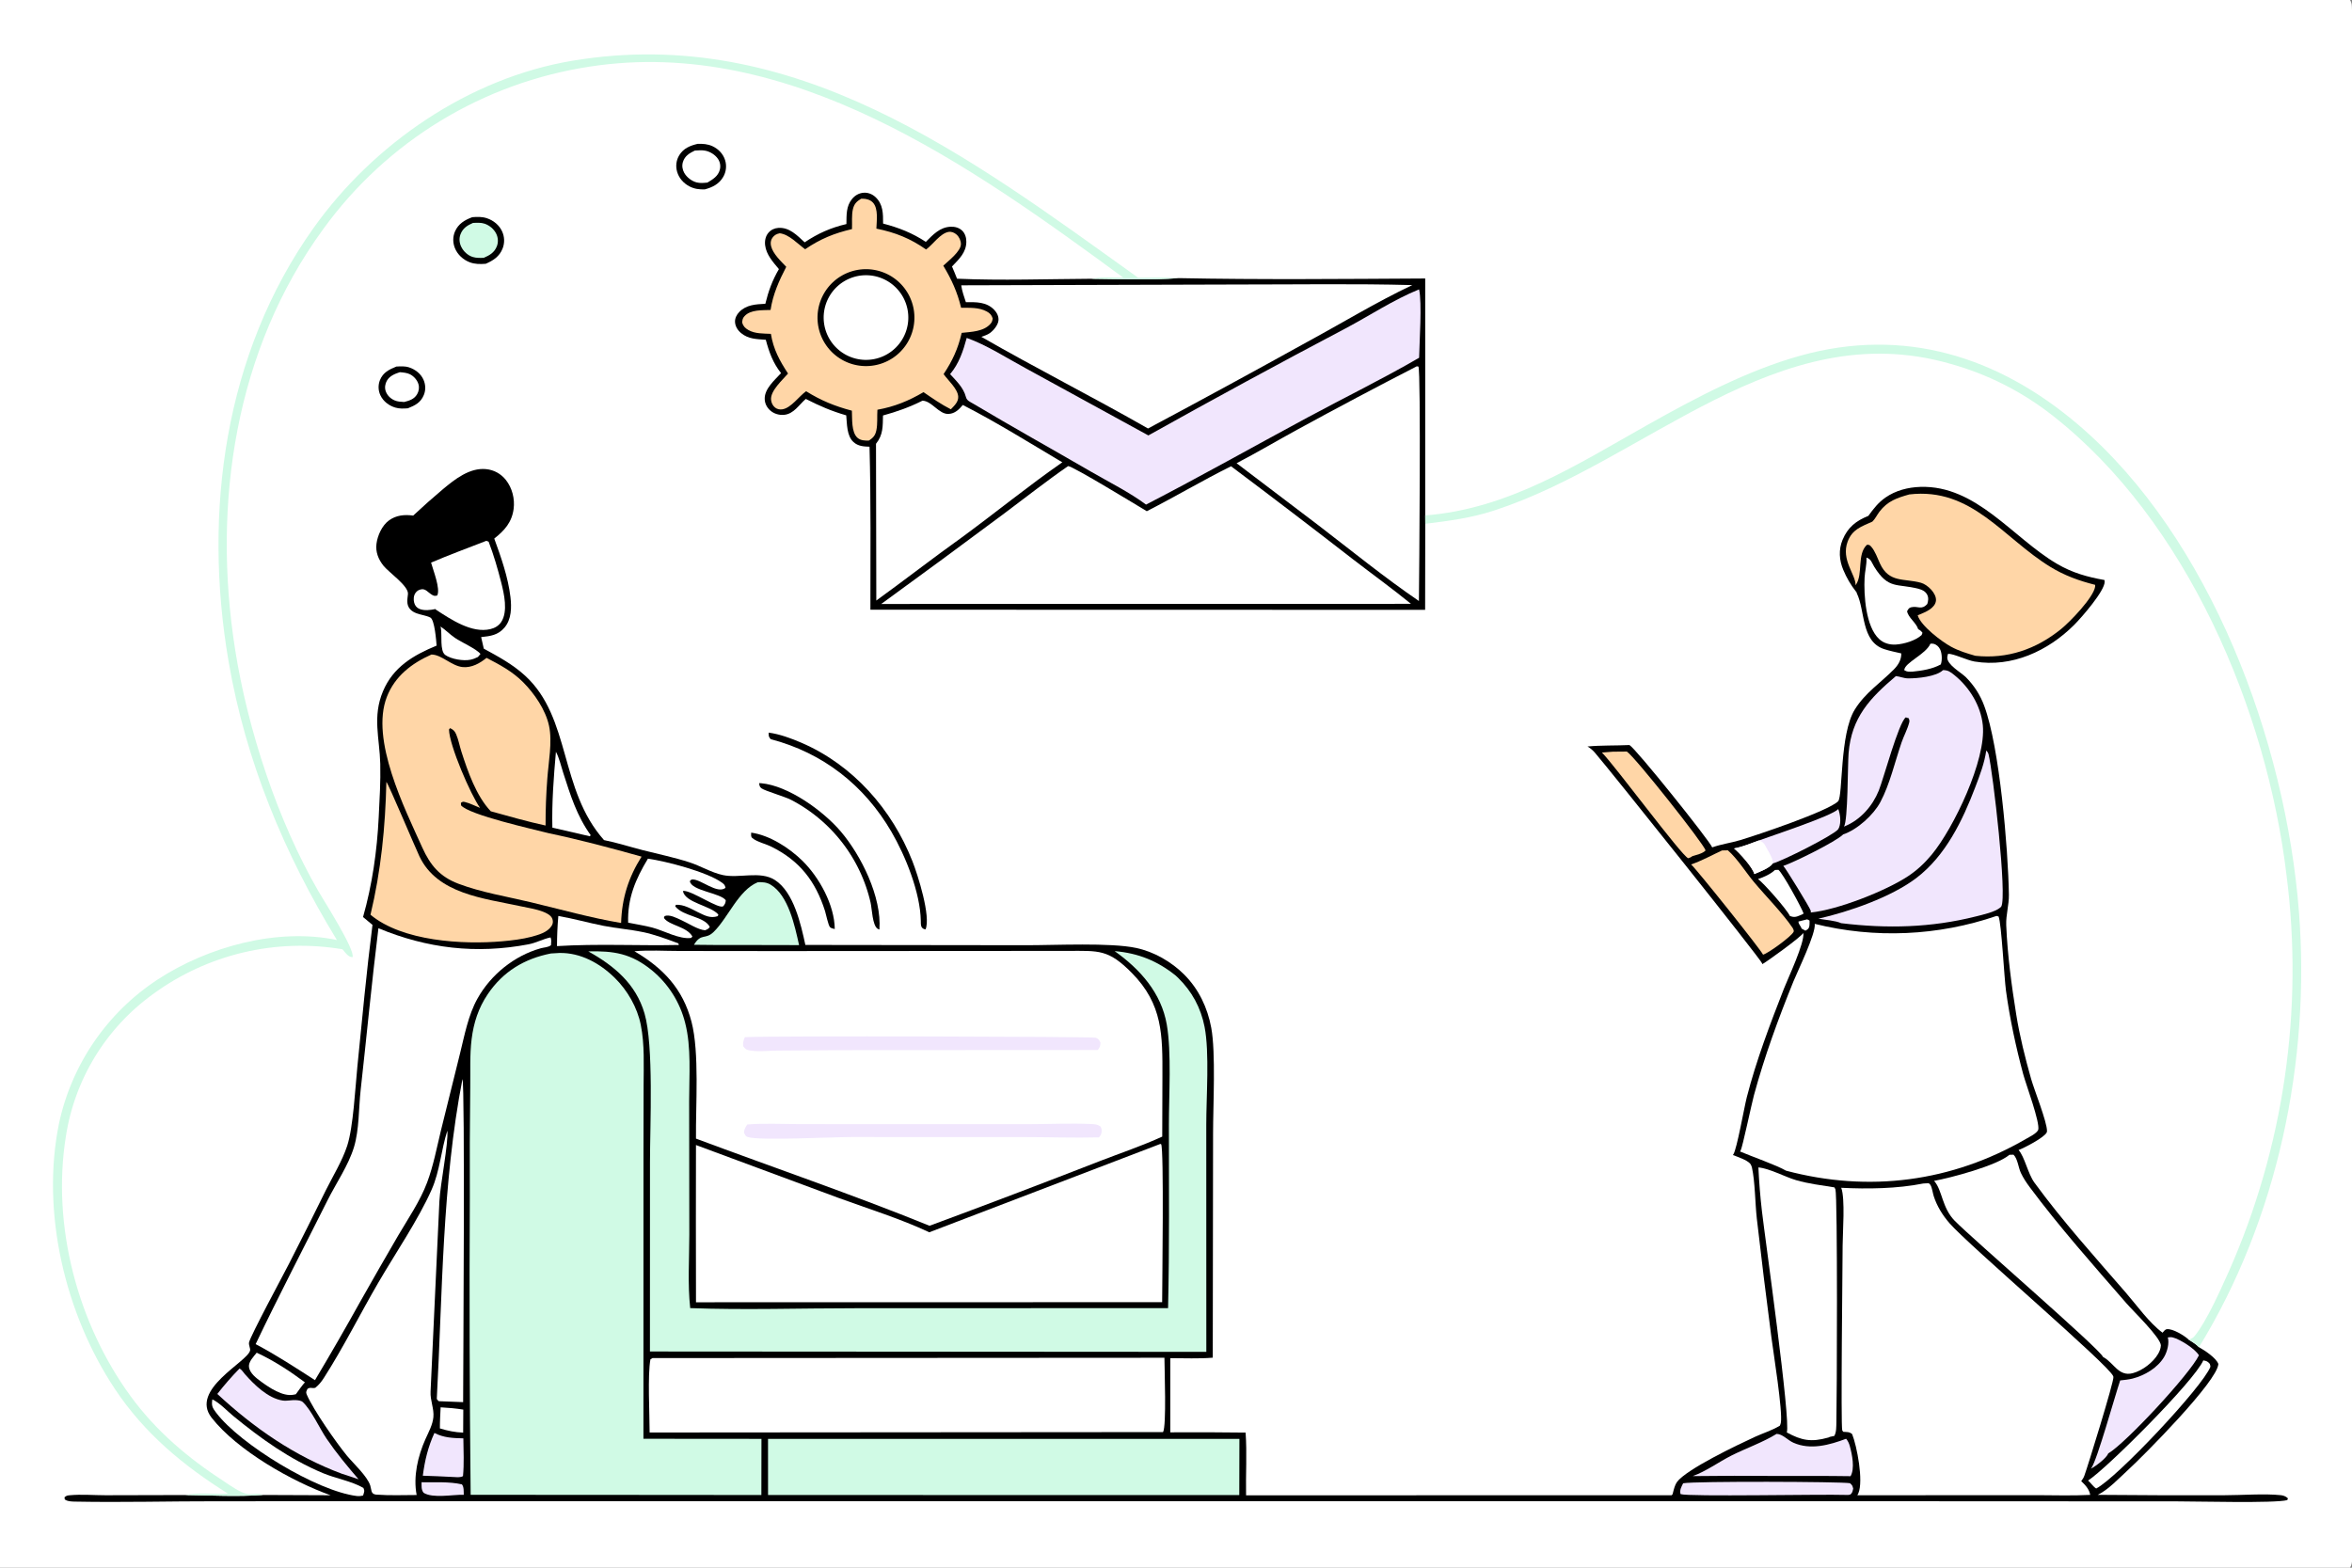 <?xml version="1.0" encoding="utf-8" ?>
<svg xmlns="http://www.w3.org/2000/svg" xmlns:xlink="http://www.w3.org/1999/xlink" width="1536" height="1024">
	<rect width="100%" height="100%" fill="#808080" stroke="none"/>
	<path fill="white" d="M0 0L1534.69 0C1535.54 1.344 1535.84 2.508 1535.91 4.092C1536.57 18.507 1536 33.162 1536 47.604L1536.01 132.471L1536.01 391.421L1536.01 865.91L1536 981.169C1536 989.131 1537.19 1015.2 1535.79 1021.39C1535.57 1022.35 1535.21 1023.17 1534.69 1024L0 1024L0 0Z"/>
	<path fill="white" d="M220 614.006C185.603 557.59 160.466 497.337 149.262 431.961C132.578 334.603 146.456 231.038 204.588 149.159C243.846 93.864 306.339 50.933 373.862 39.668C518.863 15.477 632.632 102.151 743.249 181.386C752.05 181.345 760.949 181.042 769.73 181.674C823.299 182.741 877.165 182.21 930.749 181.908L930.75 336.665C985.11 332.471 1029.98 303.379 1076.24 277.361C1107.48 259.797 1141.1 241.979 1175.69 232.335C1243.53 213.424 1305.11 232.859 1357.55 277.7C1443.77 351.425 1492.73 484.681 1501.35 595.468C1508.95 693.067 1487.43 796.173 1436.06 879.981C1439.68 881.952 1447.33 887.02 1448.72 890.931C1448.2 902.19 1400.11 950.688 1389.55 960.341C1384 965.42 1376.73 973.198 1369.94 976.428Q1411.21 976.818 1452.49 976.682C1463.77 976.673 1478.96 975.496 1489.63 976.651C1491.1 976.811 1492.6 977.367 1493.74 978.334C1493.9 978.471 1494.03 978.646 1494.17 978.802L1493.69 979.855C1485.73 982.016 1434.2 980.665 1421.95 980.679L1209.42 980.575L379.337 980.574L142.028 980.606C111.086 980.568 79.969 981.437 49.062 980.834C47.19 980.797 44.683 980.76 43.013 979.84C42.769 979.706 42.539 979.548 42.303 979.401L42.123 978.025C43.516 976.884 43.789 976.859 45.57 976.687C53.099 975.963 61.364 976.685 68.977 976.683L121.088 976.552C129.568 974.573 140.045 976.224 148.861 975.616C119.678 957.32 94.233 936.189 75.002 907.222C42.457 858.203 26.656 791.713 38.552 733.716Q38.935 731.932 39.362 730.157Q39.788 728.383 40.258 726.62Q40.728 724.856 41.24 723.105Q41.753 721.353 42.308 719.615Q42.863 717.876 43.46 716.152Q44.057 714.427 44.696 712.718Q45.335 711.009 46.015 709.315Q46.696 707.622 47.417 705.946Q48.138 704.27 48.9 702.611Q49.662 700.953 50.464 699.314Q51.266 697.675 52.108 696.056Q52.95 694.437 53.831 692.838Q54.712 691.24 55.631 689.664Q56.551 688.088 57.508 686.534Q58.466 684.981 59.461 683.451Q60.456 681.922 61.488 680.417Q62.52 678.912 63.589 677.433Q64.657 675.953 65.761 674.5Q66.865 673.047 68.004 671.622Q69.143 670.196 70.317 668.799Q71.49 667.401 72.697 666.033Q73.904 664.665 75.144 663.326Q76.385 661.987 77.657 660.679Q78.929 659.371 80.233 658.095Q81.536 656.818 82.871 655.573Q84.205 654.329 85.57 653.117Q86.934 651.905 88.327 650.727Q89.721 649.549 91.142 648.405Q92.564 647.262 94.013 646.153Q95.462 645.044 96.938 643.971Q98.413 642.897 99.915 641.86Q101.416 640.823 102.942 639.823C135.689 618.38 181.104 605.849 220 614.006Z"/>
	<path d="M269.834 336.781Q279.332 327.884 289.292 319.509C297.003 313.061 306.767 305.345 317.444 306.424C322.653 306.95 327.186 309.465 330.423 313.579C334.513 318.778 336.286 325.835 335.439 332.369C334.302 341.131 329.475 346.541 322.781 351.782C327.233 363.989 331.83 377.037 333.356 389.979C334.149 396.705 334.081 404.548 329.423 409.988C325.226 414.89 320.299 415.503 314.22 416.147L315.939 423.687C325.51 428.919 334.832 433.927 342.928 441.351C373.064 468.985 365.037 515.606 394.452 548.735C402.871 550.41 411.242 553.131 419.57 555.259C429.795 557.871 440.347 560.038 450.375 563.301C457.634 565.663 464.537 569.944 471.987 571.57C482.727 573.913 496.341 568.652 505.974 574.76C518.396 582.636 523.009 603.714 525.955 617.224L670.049 617.408C689.081 617.436 725.153 615.588 742.029 619.202C753.682 621.697 765.001 628.204 773.387 636.61C782.858 646.104 788.595 658.212 791.023 671.348C794.036 687.655 792.217 721.713 792.21 740.215L792.009 886.824C782.876 887.583 773.444 887.131 764.272 887.137L764.267 935.592Q788.861 935.433 813.453 935.752C814.415 949.212 813.496 963.185 813.759 976.729L1091.67 976.688C1092.28 976.048 1092.23 976.282 1092.43 975.579C1092.48 975.377 1092.52 975.17 1092.57 974.967C1093.12 972.816 1093.84 969.866 1095.15 968.06C1101.25 959.713 1134.89 943.699 1145.98 938.59C1151.15 936.208 1157.16 934.344 1162.01 931.449C1162.13 931.377 1162.25 931.302 1162.37 931.229C1162.63 930.632 1162.86 930.023 1162.98 929.382C1164.38 922.228 1158.02 882.738 1156.87 873.781Q1151.77 834.896 1147.31 795.934C1146.19 785.941 1146.17 771.728 1144.12 762.583C1143.92 761.658 1143.51 760.881 1143 760.096C1140.61 757.53 1134.93 755.762 1131.67 754.439C1131.77 754.317 1131.89 754.205 1131.97 754.074C1134.3 750.613 1139.12 723.08 1140.78 716.635C1146.95 692.624 1156.02 668.788 1165.04 645.728C1167.77 638.736 1178.66 615.797 1177.67 609.395C1176.27 612.018 1154.1 628.002 1150.89 629.789C1150.87 629.648 1150.87 629.503 1150.83 629.364C1150.19 626.802 1051.43 503.027 1041.44 491.497C1040.06 489.906 1038.53 488.678 1036.73 487.598C1045.78 486.755 1055.05 487.085 1064.15 486.656C1068.46 489.165 1116.02 548.484 1118.18 553.495C1124.15 551.386 1130.38 550.576 1136.43 548.77C1147.65 545.423 1194.03 529.782 1200.42 523.378C1203.6 519.635 1201.37 479.407 1211.3 463.459C1218.18 452.411 1227.95 446.23 1236.79 437.288C1239.65 434.394 1241.75 430.978 1241.66 426.797C1237.93 425.937 1234.06 425.175 1230.43 423.979C1215.32 419.002 1218.17 398.96 1212.62 387.508C1212.44 386.776 1212.59 387.064 1212.1 386.451Q1209.55 383.211 1207.46 379.653Q1205.38 376.095 1203.8 372.285C1201.11 365.949 1200.63 359.061 1203.3 352.635C1206.69 344.499 1212.05 340.203 1220.14 336.974C1223.47 332.359 1226.59 328.287 1231.32 324.997C1238 320.35 1246.05 318.288 1254.12 318.032C1290.68 316.873 1314.49 351.358 1343.28 368.25C1353.31 374.138 1363.01 376.859 1374.35 378.867C1374.43 379.283 1374.47 379.445 1374.48 379.905C1374.64 385.846 1359.49 403.258 1354.53 408.206C1337.53 425.195 1313.93 436.151 1289.53 432.111C1284.53 431.283 1276.13 427.044 1272.23 427.032C1271.98 427.805 1271.7 428.65 1271.68 429.469C1271.54 434.258 1280.73 439.236 1283.92 442.429Q1285.89 444.405 1287.64 446.584Q1289.39 448.763 1290.9 451.118Q1292.4 453.473 1293.64 455.977Q1294.88 458.481 1295.84 461.104C1305.83 487.919 1311.45 554.282 1311.93 584.427C1312.04 591.156 1309.93 597.662 1310.19 604.261C1310.97 623.536 1313.66 643.607 1316.72 662.648C1318.97 676.714 1322.56 691.058 1326.44 704.746C1328.43 711.758 1336.95 733.076 1336.81 738.782C1336.8 738.932 1336.79 739.081 1336.78 739.231C1336.71 739.419 1336.68 739.618 1336.58 739.795C1334.84 743.143 1322.15 749.718 1318.26 751.188C1322.25 755.606 1324.28 766.569 1328.66 772.568C1346.84 797.448 1368.08 821.068 1388.28 844.329C1395.54 852.687 1403.48 863.992 1412.28 870.515C1413.16 869.574 1413.85 868.342 1415.17 868.202C1418.94 867.801 1426.23 872.26 1428.93 874.682C1429.04 874.781 1429.15 874.886 1429.26 874.988C1431.66 876.51 1434.1 877.898 1436.06 879.981C1439.68 881.952 1447.33 887.02 1448.72 890.931C1448.2 902.19 1400.11 950.688 1389.55 960.341C1384 965.42 1376.73 973.198 1369.94 976.428Q1411.21 976.818 1452.49 976.682C1463.77 976.673 1478.96 975.496 1489.63 976.651C1491.1 976.811 1492.6 977.367 1493.74 978.334C1493.9 978.471 1494.03 978.646 1494.17 978.802L1493.69 979.855C1485.73 982.016 1434.2 980.665 1421.95 980.679L1209.42 980.575L379.337 980.574L142.028 980.606C111.086 980.568 79.969 981.437 49.062 980.834C47.19 980.797 44.683 980.76 43.013 979.84C42.769 979.706 42.539 979.548 42.303 979.401L42.123 978.025C43.516 976.884 43.789 976.859 45.57 976.687C53.099 975.963 61.364 976.685 68.977 976.683L121.088 976.552C137.64 976.759 155.117 977.735 171.577 976.507L215.887 976.689C190.641 967.675 155.029 947.472 138.21 926.064C123.74 907.646 161.524 889.712 163.316 882.164C163.636 880.818 162.265 878.507 162.648 876.817C163.634 872.468 184.683 833.258 188.74 825.458Q201.043 801.387 212.965 777.125C217.593 767.899 223.544 758.194 226.742 748.415C230.711 736.276 232.02 710.381 233.389 696.683C236.471 665.833 239.335 634.885 243.251 604.132L237.091 598.992C243.084 577.956 246.263 555.66 247.316 533.835C247.872 522.331 248.63 510.482 248.339 498.975C247.911 482.095 243.123 468.207 250.093 451.581C256.76 435.678 269.907 427.996 285.133 421.706C284.872 418.456 283.864 404.827 281.026 403.364C278.578 402.102 274.88 401.649 272.192 400.651C270.45 400.004 268.846 399.179 267.653 397.71C265.265 394.769 266.073 391.439 266.418 388.028C266.953 382.749 253.779 373.793 250.385 369.478C247.079 365.274 245.176 360.595 245.868 355.159C246.555 349.758 249.511 343.256 253.968 339.975C258.716 336.48 264.205 336.002 269.834 336.781Z"/>
	<path fill="white" d="M414.332 621.352C423.806 620.478 433.984 621.171 443.525 621.16L505.875 621.232L697.279 621.114C717.68 621.095 723.768 619.974 739.084 635.44C759.469 656.025 759.194 676.356 759.131 703.035L759.013 742.421C745.825 748.459 731.717 753.2 718.174 758.442Q662.793 780.037 607.043 800.662C556.879 780.287 505.267 762.692 454.52 743.736C454.281 721.979 456.823 687.448 451.6 667.433C445.976 645.882 433.04 632.31 414.332 621.352Z"/>
	<path fill="#F1E6FD" d="M488.003 734.49C499.308 733.632 511.07 734.249 522.421 734.257L587.093 734.309L671.469 734.296C685.089 734.281 698.954 733.621 712.539 734.2C715.122 734.31 716.717 734.389 718.809 735.914C719.076 736.624 719.434 737.426 719.457 738.204C719.52 740.276 719.024 741.4 717.735 742.91C701.279 743.32 684.655 742.738 668.179 742.728L555.922 742.703C544.018 742.711 495.957 745.101 488.479 742.748C486.725 742.196 486.504 741.189 485.857 739.671C486.077 737.517 486.847 736.293 488.003 734.49Z"/>
	<path fill="#F1E6FD" d="M486.42 677.459C504.743 676.524 713.349 677.086 715.529 677.818C717.502 678.481 717.828 679.349 718.693 681.071C718.6 683.218 718.289 684.203 716.892 685.847L552.069 685.939L507.527 686.247C501.845 686.274 494.83 687.13 489.327 686.063C487.138 685.639 486.688 685.107 485.403 683.454C485.027 681.096 485.541 679.642 486.42 677.459Z"/>
	<path fill="#D0FAE5" d="M359.754 622.799Q362.5 622.557 365.255 622.475C379.132 622.172 391.775 629.198 401.468 638.724C409.775 646.887 416.189 658.02 418.479 669.486C421.049 682.355 420.34 695.981 420.311 709.049L420.229 753.817L420.198 939.79L497.285 939.854L497.223 976.543L445.875 976.483L307.364 976.399Q306.319 879.203 306.828 782.005Q306.656 746.231 307.1 710.459C307.26 700.046 306.708 689.047 308.002 678.721C309.342 668.036 312.438 658.416 318.498 649.431C328.514 634.58 342.445 626.216 359.754 622.799Z"/>
	<path fill="white" d="M1255.94 773.063C1257.17 772.932 1258.37 772.927 1259.59 772.91C1260.14 773.318 1260.33 773.397 1260.73 774.063C1261.78 775.822 1262.19 779.262 1262.86 781.354C1264.98 787.923 1268.66 793.817 1273.16 799.011C1285.46 813.229 1377.93 892.178 1380.06 898.949C1380.1 899.116 1380.17 899.279 1380.19 899.45C1380.63 902.236 1363.41 957.994 1361.21 963.915C1360.72 965.238 1360.03 966.368 1359.15 967.468C1361.75 969.878 1364.48 972.837 1365.03 976.457C1353.5 977.03 1341.86 976.679 1330.31 976.631L1212.97 976.695C1213.03 976.572 1213.09 976.448 1213.15 976.326C1213.43 975.802 1213.37 975.962 1213.64 975.346C1217.05 967.309 1212.71 944.593 1209.55 936.727C1207.68 935.17 1206.2 935.432 1203.86 935.264C1203.61 934.948 1203.24 934.698 1203.1 934.316C1202.09 931.418 1203.29 825.993 1203.35 813.458C1203.39 805.082 1205.1 782.871 1202.43 775.855C1219.76 776.712 1238.9 776.465 1255.94 773.063Z"/>
	<path fill="white" d="M1303.89 598.27L1305.2 598.666C1307.11 603.311 1308.83 638.367 1310.04 647.171C1312.54 665.434 1316.5 683.837 1321.28 701.652C1323.1 708.405 1332.37 733.143 1331.09 738.042C1329.85 740.499 1325.54 742.504 1323.16 743.888C1274.6 772.076 1220.43 779.055 1166.39 764.675C1160.34 761.108 1143.96 755.394 1136.31 752.128C1136.44 751.961 1136.59 751.808 1136.7 751.628C1137.9 749.655 1143.88 721.098 1145.42 715.447C1152.37 689.885 1161.28 665.587 1171.22 641.06C1173.96 634.313 1186.06 609.506 1185.12 603.454Q1188.78 604.361 1192.46 605.136Q1196.15 605.911 1199.86 606.553Q1203.57 607.196 1207.3 607.705Q1211.04 608.214 1214.79 608.589Q1218.53 608.964 1222.29 609.205Q1226.05 609.445 1229.82 609.551Q1233.58 609.657 1237.35 609.627Q1241.12 609.598 1244.88 609.434Q1248.64 609.27 1252.4 608.971Q1256.15 608.672 1259.89 608.238Q1263.64 607.805 1267.36 607.238Q1271.08 606.671 1274.79 605.97Q1278.49 605.27 1282.16 604.438Q1285.83 603.606 1289.48 602.642Q1293.12 601.679 1296.72 600.585Q1300.33 599.492 1303.89 598.27Z"/>
	<path fill="white" d="M757.759 747.211L758.292 747.372C760.205 749.974 758.981 838.878 758.954 850.579L454.523 850.638L454.454 797.73L454.514 747.924L547.288 782.345C566.941 789.561 587.952 796.002 606.879 804.916L757.759 747.211Z"/>
	<path fill="#D0FAE5" d="M384.167 621.432C400.911 621.051 412.134 622.772 425.634 633.715Q426.635 634.535 427.602 635.395Q428.569 636.255 429.501 637.152Q430.433 638.049 431.329 638.983Q432.225 639.917 433.082 640.886Q433.94 641.855 434.759 642.857Q435.577 643.859 436.355 644.894Q437.133 645.928 437.869 646.992Q438.605 648.056 439.298 649.149Q439.991 650.242 440.64 651.361Q441.289 652.481 441.893 653.625Q442.497 654.77 443.054 655.938Q443.612 657.105 444.123 658.294Q444.634 659.483 445.097 660.692Q445.56 661.9 445.974 663.126Q446.389 664.352 446.754 665.594Q447.119 666.835 447.435 668.09C451.591 684.224 450.033 702.506 450.059 719.108L450.17 806.342C450.16 822.13 449.03 838.786 450.749 854.446C486.393 855.75 522.816 854.522 558.533 854.524L762.815 854.457C763.757 814.579 763.354 774.629 763.358 734.741C763.359 715.204 765.142 687.533 761.98 669.245C758.397 648.52 744.493 633.026 727.944 621.263C743.327 622.578 755.8 627.597 767.811 637.238Q768.565 637.912 769.289 638.618C778.408 647.517 784.215 658.246 786.664 670.746C789.953 687.529 787.757 716.575 787.77 734.867L787.802 883.025L424.45 882.782L424.479 759.053C424.494 734.831 427.016 682.896 420.912 661.98C415.269 642.643 401.084 630.818 384.167 621.432Z"/>
	<path fill="white" d="M247.132 606.312C279.018 619.544 310.995 623.31 345.128 616.824C350.173 615.866 354.642 613.324 359.557 612.307C360.222 613.848 359.92 615.73 359.835 617.383C358.143 618.804 355.271 618.812 353.111 619.418C335.822 624.27 320.511 636.673 311.802 652.298C305.81 663.047 303.389 676.14 300.448 688.019L288.01 738.219C285.26 749.574 283.045 761.454 278.927 772.407C274.361 784.556 266.637 795.803 260.073 806.969Q247.699 828.203 235.61 849.6Q221.052 875.786 205.699 901.514C193.027 893.338 180.296 885.01 166.947 877.975C181.961 846.465 198.217 815.393 213.827 784.162C219.42 772.972 227.551 761.225 231.171 749.296C234.634 737.886 234.2 723.936 235.527 712.041C239.456 676.812 242.772 641.49 247.132 606.312Z"/>
	<path fill="white" d="M426.106 887.084L760.446 886.876C760.477 894.248 761.879 931.546 759.541 935.433L424.243 935.695C424.247 923.503 422.85 898.319 424.772 887.893L426.106 887.084Z"/>
	<path fill="#FFD6A7" d="M281.75 427.535C288.299 427.509 294.884 435.018 302.175 435.731C307.951 436.295 313.445 433.275 317.721 429.707C326.312 434.122 334.687 438.636 341.584 445.556C349.001 452.997 356.299 463.648 358.546 474.057C360.832 484.646 358.151 498.059 357.414 508.85Q356.245 524.016 356.29 539.226C344.252 536.651 332.385 533.152 320.51 529.918C311.015 519.925 305.474 503.874 301.324 490.957C300.13 487.243 299.405 483.084 297.856 479.531C296.971 477.5 295.849 476.453 293.889 475.609L293.223 476.515C293.419 486.872 307.403 519.206 313.526 527.715C310.352 526.474 307.009 524.702 303.717 523.892C302.288 523.54 302.188 523.659 301.004 524.393L301.075 526.039C306.508 532.379 348.594 541.724 358.45 544.267C378.751 548.532 399.012 553.938 418.986 559.535C410.41 573.154 406.099 586.779 405.624 602.879C385.845 599.559 365.979 593.959 346.465 589.297C330.874 585.573 314.292 582.908 299.284 577.216C287.253 572.655 281.001 565.176 275.782 553.616C264.224 528.015 241.77 483.205 252.632 455.219C257.885 441.684 268.838 433.265 281.75 427.535Z"/>
	<path fill="#D0FAE5" d="M501.563 939.878L809.414 939.85L809.331 976.572L501.581 976.536L501.563 939.878Z"/>
	<path fill="#F1E6FD" d="M1268.89 437.73C1272.15 437.661 1273.77 438.906 1276.3 440.944C1286.14 448.896 1293.61 460.951 1294.9 473.699C1297.18 496.268 1275.95 540.866 1261.46 558.33C1257 563.702 1251.97 568.42 1246.15 572.28C1231.44 582.028 1199.89 594.348 1182.56 596.043C1182.57 595.772 1182.61 595.249 1182.56 594.947C1182.24 593.312 1165.98 566.785 1164.61 565.596C1171.2 563.474 1199.11 549.698 1203.74 545.006C1212.95 541.927 1223.56 532.275 1228.03 523.838C1234.23 512.148 1237.5 497.562 1241.83 484.976C1243.3 480.694 1245.64 476.456 1246.77 472.137C1247.12 470.803 1246.98 470.529 1246.57 469.202L1244.59 468.575C1239.84 472.143 1230.11 508.63 1226.92 516.502C1222.86 526.508 1215.04 535.454 1204.91 539.644L1204.23 539.917C1206.87 535.993 1206.61 499.759 1207.24 491.968C1209.14 468.608 1221.2 455.984 1238.13 441.628C1240.82 441.884 1243.24 443.083 1246.12 443.113C1252.17 443.177 1264.62 441.949 1268.89 437.73Z"/>
	<path fill="#FFD6A7" d="M1246.9 322.953C1287.72 318.193 1308.08 351.349 1339.08 370.328C1348.22 375.925 1357.88 379.406 1368.24 382.008C1368.27 382.473 1368.32 382.755 1368.25 383.198C1367.15 390.405 1351.72 406.27 1346.06 410.852C1329.8 424.032 1310.99 430.608 1290 428.351C1284.38 426.717 1279.35 425.225 1274.15 422.409C1268.06 419.108 1254.45 408.887 1252.36 401.921C1255 400.793 1258.09 399.649 1260.42 397.969C1262.31 396.61 1264.07 394.758 1264.3 392.331C1264.74 387.548 1258.76 381.841 1254.52 380.67C1243.47 377.618 1233.69 380.933 1227.75 368.124C1226.11 364.58 1224.59 359.96 1221.99 357.06C1220.94 355.896 1220.74 355.861 1219.22 355.854C1212.58 362.113 1216.79 374.689 1212.11 381.82C1212.02 381.968 1211.91 382.106 1211.81 382.249C1211.98 375.355 1202.17 365.738 1206.62 353.786C1209.63 345.73 1215.62 343.949 1222.76 340.715C1224.59 338.989 1225.82 336.322 1227.35 334.296C1232.66 327.28 1238.82 325.239 1246.9 322.953Z"/>
	<path fill="white" d="M292.148 738.539C292.946 746.738 287.492 773.713 286.956 784.567L281.186 908.968C280.872 914.754 283.592 920.146 283.024 925.731C282.513 930.759 279.927 935.373 277.892 939.921C272.931 951.006 269.745 964.432 272.099 976.533C263.456 976.543 254.565 976.926 245.953 976.286C245.739 976.27 245.524 976.26 245.312 976.228C242.066 975.736 242.679 973.052 241.797 970.326C239.806 964.176 230.874 956.012 226.614 950.901C219.504 942.209 204.643 920.978 200.28 910.808C199.59 909.2 200.181 908.678 200.825 907.178C202.938 905.86 203.505 907.087 205.916 906.489C208.23 904.634 209.867 902.608 211.463 900.119C224.295 880.1 235.072 858.413 247.044 837.833C258.104 818.822 273.202 796.673 281.861 777.122C287.358 764.712 288.018 751.281 292.148 738.539Z"/>
	<path fill="white" d="M1312.27 754.307L1314.94 754.232C1317.69 756.905 1318.09 762.612 1319.75 766.126C1321.29 769.394 1323.36 772.516 1325.51 775.412C1344.96 801.561 1367.21 826.555 1388.57 851.174C1393.25 856.566 1410.74 873.378 1411.19 878.731C1411.07 880.83 1410.44 882.477 1409.41 884.292C1406.24 889.859 1398.99 895.38 1392.77 896.963C1383.67 899.282 1380.6 890.476 1373.89 886.611C1373.73 886.517 1373.56 886.431 1373.39 886.341C1371.55 881.21 1287.85 809.033 1276.49 797.343C1268.24 788.862 1268.47 777.658 1263.36 771.676C1263.26 771.561 1263.15 771.453 1263.05 771.341C1274 769.349 1304.01 761.405 1312.27 754.307Z"/>
	<path fill="white" d="M1148.34 762.559C1155.43 763.134 1165.74 768.753 1172.94 770.865C1180.96 773.217 1189.72 774.237 1197.98 775.58C1198.17 775.909 1198.5 776.441 1198.64 776.832C1200.13 781.213 1199.63 916.101 1199.27 929.178C1199.19 931.953 1199.33 935.476 1197.92 937.928L1194.9 938.572C1194.31 938.916 1194.52 938.843 1193.9 939.018C1182.97 942.098 1176.64 940.997 1166.88 935.642C1169.68 928.509 1152.52 807.51 1150.64 791.043Q1149 776.841 1148.34 762.559Z"/>
	<path fill="#F1E6FD" d="M1297.14 490.242C1297.92 491.026 1298.4 491.722 1298.67 492.802C1301.5 504.281 1310.93 585.643 1306.93 592.178C1306.74 592.378 1306.56 592.599 1306.35 592.778C1302.87 595.732 1294.84 597.481 1290.34 598.615C1261.01 606.002 1232.33 606.649 1202.41 603.02C1198.63 601.293 1191.74 600.86 1187.51 600.088C1207.55 595.528 1235.08 586.048 1251.63 573.408C1270.57 558.944 1281.66 536.013 1289.94 514.266C1292.89 506.536 1295.99 498.477 1297.14 490.242Z"/>
	<path fill="#FFD6A7" d="M252.326 510.732C253.695 512.022 270.991 553.153 273.884 559.287C285.493 583.899 315.889 586.752 339.688 591.886C344.539 592.932 349.811 593.706 354.458 595.445C356.701 596.285 359.888 597.799 360.733 600.203C361.334 601.914 361.137 603.425 360.138 604.936C357.36 609.135 351.727 610.591 347.213 611.867C341.006 613.48 334.455 614.269 328.074 614.833C302.266 617.114 262.707 614.851 241.953 597.49C248.838 568.682 251.643 540.26 252.326 510.732Z"/>
	<path fill="white" d="M302.012 704.851C303.761 708.746 302.479 897.807 302.455 915.868L286.54 915.242C286 914.876 285.65 914.286 285.253 913.773C289.026 843.98 288.69 773.72 302.012 704.851Z"/>
	<path fill="white" d="M317.472 353.304C318.089 353.317 318.557 353.612 319.115 353.859C322.417 362.447 325.062 371.587 327.332 380.505C329.209 387.881 331.817 399.357 327.378 406.208C325.718 408.77 323.125 410.254 320.208 410.942C308.072 413.803 294.531 404.628 284.839 398.34L284.33 397.823C281.033 398.522 277.017 399.04 273.802 397.679C272.078 396.95 270.982 395.503 270.505 393.72C269.951 391.648 270.061 389.147 271.313 387.348C272.332 385.886 273.487 385.233 275.212 384.922C277.837 384.449 279.655 386.987 281.62 388.221C283.223 389.229 283.708 389.414 285.517 388.996C287.793 384.685 282.854 372.44 281.519 367.503C293.329 362.432 305.497 357.983 317.472 353.304Z"/>
	<path fill="#F1E6FD" d="M156.414 893.917C157.839 894.585 158.809 896.288 159.84 897.469C165.884 904.392 175.024 913.371 184.572 914.807C187.436 915.237 190.472 914.345 193.379 914.569C194.849 914.682 196.685 914.816 197.79 915.859C203.44 921.195 208.743 933.071 213.364 939.854C219.711 949.173 226.818 957.714 234.159 966.248L223.324 962.662C192.47 951.181 165.948 932.838 141.921 910.513Q148.708 901.814 156.414 893.917Z"/>
	<path fill="white" d="M423.14 560.878C435.242 562.567 461.449 569.482 471.199 576.339C472.792 577.459 473.451 578.032 473.809 579.937C468.412 584.219 457.871 574.355 452.275 574.446C451.265 574.462 451.196 574.881 450.521 575.564C451.433 581.873 470.402 583.225 473.964 588.007C473.876 589.717 473.536 590.392 472.502 591.761C470.244 594.747 451.401 581.172 445.966 581.948C447.347 589.768 464.078 591.46 469.132 597.371L468.777 598.417C463.747 600.072 460.214 597.937 455.734 595.809C451.192 593.577 446.614 590.708 441.399 591.01L440.956 592.013C446.346 598.808 459.861 598.411 463.537 605.444C462.575 606.888 462.017 606.963 460.463 607.645C455.748 607.306 449.342 602.974 444.896 600.999C441.897 599.667 437.295 597.093 433.992 598.37L433.578 599.602C437.078 604.625 448.326 605.033 452.174 611.683L451.403 612.644C443.674 613.726 433.612 607.88 425.984 605.883C420.817 604.531 415.449 603.756 410.214 602.668C409.713 586.726 415.071 574.256 423.14 560.878Z"/>
	<path fill="#F1E6FD" d="M1160.22 936.6C1164.17 936.668 1167.4 940.672 1171.17 942.353C1182.33 947.329 1194.71 943.885 1205.63 939.784C1206.87 941.272 1207.56 942.829 1208.07 944.688C1209.53 950 1211.44 959.208 1208.54 964.234C1192.39 963.964 1176.21 964.124 1160.06 964.078Q1132.74 963.819 1105.43 964.177C1113.87 961.226 1122.58 954.858 1130.75 950.741C1140.25 945.957 1151.29 942.142 1160.22 936.6Z"/>
	<path fill="#FFD6A7" d="M1124.61 555.505L1128.39 555.417C1134.67 560.917 1139.95 569.536 1145.36 576.036C1153.15 585.39 1164.26 596.519 1170.75 606.182C1171.18 606.819 1171.31 607.447 1171.48 608.177C1171.42 608.358 1171.38 608.548 1171.29 608.719C1169.75 611.788 1154.73 622.732 1151.38 623.582C1150.06 620.452 1107.04 566.6 1104.38 564.655C1111.15 562.37 1118.09 558.502 1124.61 555.505Z"/>
	<path fill="#F1E6FD" d="M1415.71 873.586C1416.76 873.425 1417.9 873.326 1418.95 873.592C1423.79 874.819 1433.54 881.053 1436.04 885.278C1430.17 897.487 1388.21 942.722 1376.78 949.398C1375.67 952.503 1368.37 957.886 1365.5 959.324C1365.6 959.174 1365.7 959.022 1365.81 958.874C1369.6 953.574 1380.98 912.437 1384.61 901.675C1387.32 901.391 1390.09 901.132 1392.73 900.463C1400.58 898.47 1409.22 893.402 1413.37 886.227C1415.34 882.831 1416.78 877.38 1415.71 873.586Z"/>
	<path fill="#D0FAE5" d="M494.901 576.253C497.832 576.156 500.566 576.256 503.161 577.793C514.928 584.763 519.063 604.849 521.845 617.343L480.165 617.249Q466.679 617.326 453.195 617.129C457.969 609.179 460.613 614.104 466.138 608.65C475.632 599.279 482.259 581.459 494.901 576.253Z"/>
	<path fill="white" d="M1218.89 364.207C1222 365.146 1222.33 367.525 1224 370.221C1233.32 385.236 1238.77 380.932 1252.88 384.595C1255.21 385.198 1257.44 386.222 1258.58 388.475C1259.6 390.506 1259.27 392.433 1258.64 394.512C1254.67 398.813 1252.63 395.568 1248.06 396.68C1246.5 397.059 1246.22 398.012 1245.44 399.248C1246.26 403.567 1251.34 406.621 1252.7 410.969C1254 411.68 1254.61 412.134 1255.51 413.362L1254.93 414.823C1250.92 418.49 1243.44 420.685 1238.1 421.016C1234.13 421.261 1230.17 420.171 1227.21 417.437C1218.39 409.294 1217.12 388.684 1217.69 377.343C1217.9 373.122 1219.13 368.844 1218.92 364.655C1218.92 364.506 1218.9 364.357 1218.89 364.207Z"/>
	<path fill="#FFD6A7" d="M1053.34 490.992L1062.44 490.911C1067.87 494.496 1112.78 551.286 1113.86 555.492C1112.07 557.535 1107.69 558.442 1105.15 559.266C1104.33 560.017 1103.52 560.226 1102.5 560.602C1098.05 558.869 1055.21 500.779 1046.16 491.544L1053.34 490.992Z"/>
	<path fill="#F1E6FD" d="M1148.62 549.002C1156.85 545.993 1196.51 532.92 1200.51 528.481C1201.8 531.924 1202.43 537.118 1200.99 540.607C1200.8 541.081 1200.69 541.224 1200.41 541.7C1197.46 545.527 1163.94 562.448 1157.71 564.007C1155.75 566.985 1149.02 569.511 1145.66 570.911C1144.83 566.794 1135.88 556.942 1132.43 554.203C1137.99 553.168 1143.32 550.941 1148.62 549.002Z"/>
	<path fill="white" d="M1132.43 554.203C1137.99 553.168 1143.32 550.941 1148.62 549.002C1151.8 549.954 1152.28 551.339 1153.84 554.201C1155.23 556.763 1158.15 561.135 1157.71 564.007C1155.75 566.985 1149.02 569.511 1145.66 570.911C1144.83 566.794 1135.88 556.942 1132.43 554.203Z"/>
	<path fill="#F1E6FD" d="M1099.2 968.856C1106.94 967.416 1202.35 967.771 1208.1 968.804C1209.74 970.163 1209.72 970.39 1210.26 972.352C1209.98 973.602 1209.78 974.803 1208.88 975.773C1207.97 976.751 1206.49 976.427 1205.19 976.474C1190.32 975.945 1102.51 977.743 1097.52 975.941C1096.74 973.401 1098.05 971.165 1099.2 968.856Z"/>
	<path fill="white" d="M364.625 598.307C374.461 599.992 384.199 602.772 394.004 604.715C402.543 606.406 411.277 607.049 419.793 608.828C427.768 610.493 435.427 613.374 443.031 616.239L443.319 617.247C416.846 617.818 390.184 616.35 363.753 617.991C363.779 611.379 364.026 604.893 364.625 598.307Z"/>
	<path fill="white" d="M138.661 914.075C143.351 916.215 148.337 921.623 152.359 924.921C170.503 939.8 189.032 953.03 210.794 962.196C219.164 965.721 229.592 967.419 237.342 971.908C238.325 974.01 237.746 974.652 237.131 976.833C235.754 977.204 234.346 977.346 232.926 977.172C207.031 974.001 156.834 943.557 141.088 922.681C138.603 919.387 138.072 918.199 138.661 914.075Z"/>
	<path fill="white" d="M1438.89 888.591C1439.98 888.783 1441 888.953 1441.9 889.656C1443.29 890.74 1443.29 891.005 1443.55 892.742C1438.47 905.948 1382.22 965.636 1368.93 972.276C1367.01 971.105 1365.45 968.612 1363.65 967.087C1375.94 959.098 1432.97 902.169 1438.89 888.591Z"/>
	<path fill="#F1E6FD" d="M283.708 935.99C289.766 939.179 295.939 939.351 302.601 939.525C302.682 947.687 303.157 956.086 302.363 964.209C300.311 965.35 296.935 964.734 294.563 964.692Q285.349 964.206 276.126 963.924C277.367 954.166 279.57 944.951 283.708 935.99Z"/>
	<path fill="white" d="M363.058 491.054C365.221 495.117 366.376 500.305 367.796 504.716C372.546 519.463 376.613 532.772 385.747 545.514L385.212 546.249L360.73 540.602C360.337 524.143 361.6 507.448 363.058 491.054Z"/>
	<path fill="white" d="M167.639 883.57C178.652 888.617 189.418 895.676 199.113 902.913C196.975 905.355 195.117 908.096 193.198 910.716C192.637 910.835 192.074 910.949 191.509 911.049C184.521 912.286 175.878 906.394 170.515 902.471C167.431 900.215 163.057 896.936 162.585 892.872C162.193 889.499 165.712 886.026 167.639 883.57Z"/>
	<path fill="white" d="M1159.16 568.258L1161.4 568.167C1164.18 570.184 1176.54 592.868 1177.88 596.725C1177.35 597.151 1176.44 597.496 1175.82 597.766C1173.11 598.954 1171.6 599.401 1168.86 598.268C1167.27 594.423 1151.63 576.586 1148.08 574.187C1151.69 573.053 1156.45 570.888 1159.16 568.258Z"/>
	<path fill="white" d="M287.703 409.218C290.952 411.408 293.784 414.366 297.056 416.62C301.316 419.554 311.015 423.725 313.777 427.16L312.117 429.138C310.513 429.973 308.93 430.577 307.151 430.938C302.616 431.857 294.638 430.561 290.807 427.833C287.081 425.18 288.801 414.739 287.908 410.218L287.703 409.218Z"/>
	<path fill="white" d="M1260.67 420.474C1261.31 420.428 1261.94 420.36 1262.58 420.491C1264.57 420.902 1266.16 422.379 1267.02 424.169C1268.26 426.727 1268.46 431.321 1267.46 434.002C1261.9 437.07 1255.03 438.116 1248.8 438.733C1246.62 438.728 1245.52 438.972 1243.59 437.745C1243.82 432.788 1257.67 427.44 1260.67 420.474Z"/>
	<path fill="white" d="M287.761 919.251C292.767 919.521 297.603 919.936 302.561 920.739L302.472 935.777C297.136 935.579 292.372 934.593 287.272 933.025C287.246 928.433 287.541 923.837 287.761 919.251Z"/>
	<path fill="#F1E6FD" d="M275.315 968.191C283.735 968.336 293.436 967.672 301.655 969.573C303.078 971.281 302.779 974.241 302.868 976.39C295.759 976.168 282.669 978.881 276.663 975.097C275.009 973.025 275.331 970.716 275.315 968.191Z"/>
	<path fill="white" d="M1180.13 600.521C1180.81 600.663 1181.18 600.972 1181.75 601.36C1181.74 602.578 1181.81 604.004 1181.56 605.194C1181.24 606.721 1180.29 607.218 1179.04 607.914L1176.53 606.529C1176.06 604.751 1174.53 603.857 1174.5 601.935L1180.13 600.521Z"/>
	<path d="M552.76 146.351C552.866 140.529 552.499 134.744 556.452 129.952C558.355 127.645 560.849 126.182 563.849 125.909C566.741 125.646 569.582 126.733 571.702 128.696C576.792 133.408 576.718 139.614 576.717 146.032C586.978 148.716 595.726 152.136 604.616 157.986C609.292 153.315 613.744 148.397 620.854 148.097C623.582 147.982 626.362 148.72 628.364 150.653C630.287 152.511 631.094 155.287 631.075 157.907C631.024 165.015 626.238 169.302 621.717 174.062C622.894 176.677 623.917 179.39 625.008 182.044C654.11 183.332 683.678 182.255 712.826 182.097C731.597 182.28 751.023 183.096 769.73 181.674C823.299 182.741 877.165 182.21 930.749 181.908L930.75 336.665L930.781 342.13L930.698 398.34L568.429 398.25C568.426 362.789 568.801 327.24 567.849 291.792C564.003 291.659 560.439 291.495 557.399 288.765C552.941 284.763 553.166 276.866 552.64 271.303C543.201 268.604 534.959 265.055 526.232 260.573C521.789 264.386 518.384 270.421 512.015 270.971C508.782 271.251 505.455 270.28 503.007 268.112C500.777 266.136 499.444 263.502 499.398 260.506C499.297 253.857 505.911 248.265 510.076 243.725C504.829 237.12 502.241 229.97 500.117 221.936C494.224 221.479 488.847 221.559 484.019 217.609C481.806 215.798 480.131 213.177 480.012 210.256C479.913 207.845 481.121 205.497 482.765 203.802C487.411 199.016 493.591 198.759 499.809 198.432C501.842 190.124 504.355 183.194 508.672 175.777C504.834 171.188 500.436 166.386 499.674 160.201C499.319 157.325 499.928 154.213 501.871 151.985C503.531 150.081 505.82 149.023 508.322 148.86C515.595 148.388 520.589 153.776 525.479 158.286C534.128 152.494 542.611 148.706 552.76 146.351Z"/>
	<path fill="white" d="M697.546 304.443C700.56 304.444 742.473 330.057 748.937 333.919C767.444 324.451 785.34 313.809 803.957 304.563Q844.027 334.621 883.597 365.336C896.193 375.059 909.126 384.362 921.455 394.423L830.625 394.432L575.502 394.513Q615.912 365.151 655.957 335.292C669.784 324.97 683.345 314.248 697.546 304.443Z"/>
	<path fill="white" d="M627.756 186.361L809.896 185.83C847.328 185.85 884.884 185.218 922.299 186.218C898.85 197.322 876.108 211.219 853.246 223.588Q801.706 252.139 749.731 279.888C713.776 259.339 676.775 240.659 640.882 220.016C642.71 219.376 644.871 218.706 646.446 217.567C648.877 215.81 651.75 212.369 652.058 209.356C652.331 206.694 651.03 204.17 649.214 202.306C644.139 197.094 637.455 197.325 630.77 197.384C629.604 193.775 628.248 190.133 627.756 186.361Z"/>
	<path fill="#FFD6A7" d="M562.391 129.793C562.726 129.791 563.061 129.783 563.396 129.788C565.893 129.821 568.406 130.487 570.136 132.388C573.716 136.324 572.492 144.357 572.335 149.331C584.745 151.845 594.45 155.739 604.802 162.967C609.161 159.801 614.083 152.359 619.49 151.474C621.386 151.164 623.233 151.943 624.65 153.178C626.372 154.68 627.487 157.056 627.537 159.344C627.64 164.075 619.389 170.393 616.022 173.54C621.405 182.465 625.253 190.876 627.663 201.045C633.388 201.089 639.187 200.655 644.403 203.442C646.485 204.554 647.601 205.805 648.296 208.047C648.069 209.407 647.862 210.35 646.942 211.42C642.472 216.625 634.327 216.74 628.045 217.428C625.707 227.648 622.022 235.676 616.226 244.363C619.059 248.389 625.598 254.094 625.774 259.164C625.895 262.638 623.169 265.033 620.966 267.35C614.647 264.151 608.934 260.152 603.113 256.146C593.349 261.88 584.194 265.624 573.01 267.639C572.708 271.992 573.206 276.707 572.336 280.978C571.628 284.453 570.351 285.808 567.522 287.759C564.93 287.869 562.057 287.777 560.014 285.982C555.893 282.358 556.6 273.336 556.332 268.251C545.326 265.361 536.09 261.613 526.44 255.547C521.739 258.877 516.662 266.475 510.909 267.368C509.241 267.627 507.558 267.29 506.209 266.247C504.646 265.037 503.722 263.072 503.548 261.128C503.02 255.236 511.065 248.172 514.634 243.998C509.108 235.538 505.074 228.206 503.438 218.066C498.578 217.833 493.051 218.071 488.731 215.565C486.584 214.32 485.355 213.033 484.646 210.649C484.914 208.798 484.908 207.956 486.211 206.511C490.131 202.16 497.854 202.692 503.23 202.464C504.732 192.327 508.783 183.283 513.469 174.285C509.975 170.589 504.843 165.875 503.567 160.802C503.093 158.913 503.259 156.964 504.406 155.341C505.68 153.538 507.113 152.799 509.221 152.37C515.317 153.068 520.966 159.298 525.799 162.801C535.842 156.009 544.631 152.399 556.402 149.636C556.601 145.394 556.026 140.524 557.054 136.408C557.892 133.055 559.548 131.506 562.391 129.793Z"/>
	<path d="M558.758 176.552Q559.517 176.386 560.283 176.257Q561.049 176.128 561.82 176.037Q562.592 175.946 563.367 175.893Q564.142 175.84 564.919 175.825Q565.695 175.811 566.472 175.834Q567.248 175.857 568.023 175.918Q568.797 175.98 569.568 176.079Q570.338 176.178 571.103 176.315Q571.867 176.452 572.624 176.626Q573.381 176.801 574.129 177.012Q574.876 177.223 575.613 177.471Q576.349 177.718 577.072 178.002Q577.796 178.285 578.504 178.604Q579.213 178.923 579.905 179.276Q580.597 179.629 581.27 180.015Q581.944 180.402 582.598 180.821Q583.253 181.24 583.885 181.691Q584.518 182.142 585.128 182.623Q585.738 183.104 586.323 183.615Q586.909 184.126 587.468 184.664Q588.028 185.203 588.561 185.769Q589.094 186.334 589.598 186.925Q590.102 187.516 590.577 188.132Q591.051 188.747 591.495 189.384Q591.939 190.022 592.351 190.681Q592.763 191.339 593.143 192.017Q593.522 192.695 593.868 193.391Q594.213 194.087 594.524 194.799Q594.835 195.511 595.111 196.238Q595.387 196.964 595.627 197.703Q595.866 198.442 596.07 199.192Q596.273 199.942 596.439 200.701Q596.605 201.46 596.734 202.226Q596.863 202.992 596.954 203.764Q597.045 204.536 597.098 205.311Q597.151 206.086 597.166 206.863Q597.181 207.64 597.158 208.416Q597.135 209.193 597.073 209.967Q597.012 210.742 596.913 211.513Q596.814 212.283 596.677 213.048Q596.54 213.813 596.366 214.57Q596.192 215.327 595.981 216.075Q595.77 216.823 595.522 217.559Q595.275 218.296 594.992 219.019Q594.708 219.743 594.39 220.451Q594.071 221.16 593.718 221.852Q593.366 222.544 592.979 223.218Q592.593 223.892 592.174 224.547Q591.755 225.201 591.304 225.834Q590.854 226.467 590.373 227.077Q589.892 227.687 589.381 228.272Q588.871 228.858 588.332 229.418Q587.794 229.978 587.228 230.511Q586.663 231.044 586.072 231.548Q585.482 232.053 584.867 232.527Q584.252 233.002 583.615 233.446Q582.977 233.891 582.319 234.303Q581.66 234.715 580.983 235.095Q580.305 235.474 579.609 235.82Q578.913 236.166 578.202 236.477Q577.49 236.788 576.764 237.064Q576.038 237.34 575.299 237.58Q574.56 237.82 573.81 238.023Q573.061 238.227 572.302 238.393Q571.543 238.559 570.777 238.688Q570.011 238.817 569.239 238.908Q568.468 239 567.693 239.053Q566.917 239.106 566.141 239.121Q565.364 239.136 564.587 239.113Q563.811 239.09 563.036 239.029Q562.262 238.968 561.491 238.869Q560.72 238.77 559.956 238.633Q559.191 238.496 558.434 238.322Q557.676 238.148 556.929 237.937Q556.181 237.726 555.445 237.478Q554.708 237.23 553.985 236.947Q553.261 236.664 552.553 236.345Q551.844 236.026 551.152 235.674Q550.46 235.321 549.786 234.934Q549.112 234.547 548.457 234.128Q547.803 233.709 547.17 233.258Q546.537 232.808 545.927 232.326Q545.317 231.845 544.732 231.334Q544.146 230.824 543.586 230.285Q543.026 229.746 542.493 229.181Q541.961 228.615 541.456 228.024Q540.952 227.433 540.477 226.818Q540.002 226.203 539.558 225.565Q539.114 224.927 538.702 224.269Q538.29 223.61 537.91 222.932Q537.531 222.254 537.185 221.558Q536.839 220.862 536.528 220.15Q536.217 219.438 535.941 218.711Q535.666 217.985 535.426 217.245Q535.186 216.506 534.983 215.756Q534.779 215.006 534.613 214.247Q534.447 213.488 534.318 212.722Q534.189 211.955 534.098 211.183Q534.007 210.412 533.954 209.636Q533.901 208.861 533.886 208.084Q533.871 207.307 533.894 206.53Q533.917 205.754 533.978 204.979Q534.04 204.204 534.139 203.433Q534.238 202.663 534.375 201.898Q534.512 201.133 534.686 200.375Q534.86 199.618 535.071 198.87Q535.282 198.122 535.53 197.386Q535.778 196.649 536.061 195.925Q536.345 195.202 536.663 194.493Q536.982 193.784 537.335 193.092Q537.688 192.4 538.074 191.726Q538.461 191.052 538.88 190.397Q539.299 189.743 539.75 189.11Q540.2 188.477 540.682 187.867Q541.163 187.257 541.673 186.671Q542.184 186.085 542.723 185.525Q543.261 184.965 543.827 184.432Q544.393 183.9 544.984 183.395Q545.575 182.891 546.19 182.416Q546.805 181.941 547.442 181.497Q548.08 181.053 548.738 180.641Q549.397 180.228 550.075 179.849Q550.753 179.47 551.449 179.124Q552.145 178.778 552.857 178.467Q553.569 178.156 554.295 177.88Q555.021 177.604 555.76 177.365Q556.499 177.125 557.249 176.921Q557.999 176.718 558.758 176.552Z"/>
	<path fill="white" d="M559.639 180.404Q560.304 180.259 560.976 180.146Q561.647 180.034 562.324 179.954Q563 179.875 563.68 179.829Q564.359 179.783 565.04 179.771Q565.721 179.758 566.401 179.78Q567.082 179.801 567.761 179.855Q568.439 179.91 569.115 179.998Q569.79 180.086 570.46 180.207Q571.13 180.329 571.793 180.483Q572.457 180.637 573.112 180.823Q573.767 181.01 574.412 181.228Q575.057 181.447 575.69 181.697Q576.323 181.947 576.944 182.228Q577.564 182.509 578.17 182.82Q578.776 183.131 579.365 183.471Q579.955 183.812 580.527 184.181Q581.1 184.55 581.653 184.947Q582.206 185.344 582.739 185.768Q583.273 186.192 583.784 186.641Q584.296 187.091 584.785 187.565Q585.274 188.039 585.739 188.536Q586.204 189.034 586.644 189.554Q587.084 190.074 587.497 190.615Q587.911 191.156 588.298 191.716Q588.685 192.277 589.043 192.856Q589.402 193.435 589.732 194.031Q590.061 194.627 590.361 195.238Q590.661 195.85 590.931 196.475Q591.2 197.101 591.438 197.739Q591.677 198.377 591.883 199.026Q592.09 199.675 592.265 200.333Q592.439 200.992 592.581 201.658Q592.723 202.324 592.832 202.997Q592.94 203.669 593.016 204.346Q593.092 205.023 593.134 205.702Q593.176 206.382 593.185 207.063Q593.194 207.744 593.169 208.425Q593.144 209.106 593.086 209.784Q593.028 210.463 592.936 211.138Q592.844 211.813 592.72 212.482Q592.595 213.152 592.437 213.815Q592.28 214.477 592.09 215.131Q591.9 215.786 591.678 216.429Q591.456 217.073 591.203 217.706Q590.95 218.338 590.665 218.957Q590.381 219.576 590.067 220.18Q589.753 220.784 589.409 221.372Q589.066 221.96 588.693 222.531Q588.321 223.101 587.921 223.653Q587.522 224.204 587.095 224.735Q586.669 225.266 586.217 225.775Q585.765 226.285 585.288 226.771Q584.811 227.258 584.311 227.72Q583.811 228.183 583.289 228.62Q582.767 229.057 582.224 229.468Q581.681 229.879 581.119 230.263Q580.556 230.647 579.975 231.002Q579.395 231.358 578.797 231.685Q578.199 232.011 577.587 232.308Q576.974 232.605 576.347 232.871Q575.72 233.137 575.081 233.372Q574.442 233.607 573.792 233.81Q573.142 234.014 572.483 234.185Q571.824 234.356 571.157 234.494Q570.495 234.631 569.827 234.736Q569.158 234.841 568.486 234.913Q567.813 234.985 567.138 235.024Q566.463 235.063 565.787 235.069Q565.11 235.075 564.434 235.048Q563.759 235.021 563.085 234.961Q562.411 234.901 561.741 234.808Q561.071 234.715 560.407 234.589Q559.742 234.464 559.085 234.305Q558.427 234.147 557.778 233.957Q557.129 233.767 556.49 233.546Q555.851 233.324 555.223 233.072Q554.596 232.819 553.981 232.536Q553.367 232.254 552.767 231.941Q552.167 231.628 551.583 231.287Q551 230.945 550.433 230.576Q549.867 230.206 549.319 229.809Q548.771 229.412 548.244 228.988Q547.716 228.565 547.21 228.117Q546.704 227.668 546.22 227.195Q545.736 226.722 545.276 226.226Q544.816 225.73 544.381 225.213Q543.946 224.695 543.536 224.156Q543.127 223.618 542.744 223.06Q542.362 222.502 542.007 221.926Q541.652 221.35 541.326 220.758Q541 220.165 540.703 219.557Q540.406 218.949 540.139 218.328Q539.872 217.706 539.636 217.072Q539.4 216.438 539.195 215.793Q538.99 215.149 538.817 214.495Q538.644 213.841 538.503 213.179Q538.362 212.517 538.254 211.85Q538.145 211.182 538.07 210.509Q537.994 209.837 537.951 209.162Q537.909 208.487 537.899 207.81Q537.89 207.134 537.913 206.458Q537.937 205.782 537.993 205.108Q538.05 204.433 538.139 203.763Q538.228 203.092 538.351 202.427Q538.473 201.761 538.627 201.103Q538.782 200.444 538.968 199.794Q539.155 199.144 539.373 198.503Q539.591 197.863 539.84 197.234Q540.089 196.605 540.369 195.989Q540.648 195.373 540.957 194.771Q541.267 194.17 541.605 193.584Q541.944 192.998 542.31 192.429Q542.677 191.861 543.071 191.311Q543.465 190.761 543.885 190.231Q544.306 189.701 544.751 189.192Q545.197 188.684 545.667 188.197Q546.137 187.711 546.631 187.248Q547.124 186.785 547.64 186.347Q548.155 185.909 548.691 185.497Q549.227 185.085 549.783 184.699Q550.339 184.313 550.913 183.955Q551.487 183.597 552.077 183.268Q552.668 182.938 553.274 182.638Q553.88 182.338 554.5 182.068Q555.12 181.797 555.753 181.558Q556.385 181.318 557.029 181.11Q557.672 180.902 558.325 180.725Q558.978 180.548 559.639 180.404Z"/>
	<path fill="#F1E6FD" d="M926.744 189.011C928.757 197.689 926.954 223.513 926.772 233.69C902.989 247.52 878.017 259.705 853.776 272.76C818.651 291.677 783.885 311.279 748.437 329.597C737.505 321.477 724.435 315.009 712.642 308.17C686.994 293.297 660.998 278.831 635.538 263.661C633.462 262.424 631.419 261.729 630.811 259.329C629.155 253.116 624.684 248.995 620.476 244.38C626.324 237.451 628.982 229.303 631.324 220.72C644.471 225.393 657.385 233.815 669.689 240.462L749.946 284.419Q813.824 248.711 878.566 214.594C894.586 206.114 909.927 195.852 926.744 189.011Z"/>
	<path fill="white" d="M925.253 239.264L926.315 239.434C928.02 242.258 926.838 376.34 926.634 392.571C904.04 377.16 882.554 359.636 860.841 342.993L807.574 302.574C820.929 295.597 833.912 287.903 847.136 280.679Q885.93 259.473 925.253 239.264Z"/>
	<path fill="white" d="M602.433 261.723C608.618 261.908 613.196 270.715 619.5 270.377C623.654 270.154 626.264 267.487 628.774 264.528C650.982 275.885 672.302 289.257 693.756 301.972C671.337 317.559 649.9 335.067 627.838 351.233C609.102 364.607 590.943 378.772 572.282 392.259L572.086 289.864C576.813 283.944 576.47 278.517 576.655 271.389C585.753 268.906 593.994 265.952 602.433 261.723Z"/>
	<path fill="#D0FAE5" d="M220 614.006C185.603 557.59 160.466 497.337 149.262 431.961C132.578 334.603 146.456 231.038 204.588 149.159C243.846 93.864 306.339 50.933 373.862 39.668C518.863 15.477 632.632 102.151 743.249 181.386C752.05 181.345 760.949 181.042 769.73 181.674C751.023 183.096 731.597 182.28 712.826 182.097C719.316 180.64 726.869 181.362 733.527 181.314C634.159 108.422 515.773 23.484 385.363 43.475Q382.128 43.963 378.906 44.531Q375.684 45.099 372.477 45.747Q369.27 46.395 366.08 47.123Q362.891 47.85 359.72 48.656Q356.549 49.463 353.399 50.347Q350.249 51.232 347.122 52.195Q343.996 53.158 340.893 54.198Q337.791 55.238 334.716 56.354Q331.641 57.471 328.594 58.664Q325.548 59.856 322.531 61.124Q319.515 62.392 316.532 63.735Q313.548 65.077 310.598 66.493Q307.649 67.909 304.735 69.398Q301.822 70.887 298.946 72.448Q296.071 74.008 293.235 75.64Q290.399 77.272 287.604 78.973Q284.809 80.675 282.058 82.445Q279.306 84.215 276.599 86.053Q273.892 87.891 271.232 89.796Q268.572 91.701 265.959 93.671Q263.347 95.641 260.784 97.675Q258.222 99.71 255.71 101.807Q253.199 103.905 250.74 106.064Q248.282 108.223 245.877 110.442Q243.473 112.662 241.125 114.94Q238.776 117.218 236.485 119.554Q234.194 121.89 231.961 124.282Q229.729 126.675 227.556 129.121Q225.384 131.568 223.273 134.068Q221.161 136.568 219.113 139.12Q217.064 141.671 215.08 144.273Q213.095 146.875 211.176 149.525C153.461 228.477 138.583 328.9 153.501 423.985C161.748 476.548 181.283 536.072 208.012 582.272C211.875 588.949 231.82 620.126 230.263 625.189C228.796 625.188 228.037 624.727 226.905 623.738C225.723 622.707 224.676 621.268 223.671 620.061Q221.658 619.72 219.638 619.429Q217.617 619.138 215.59 618.898Q213.563 618.658 211.53 618.469Q209.498 618.28 207.461 618.141Q205.424 618.003 203.385 617.915Q201.345 617.828 199.304 617.792Q197.263 617.755 195.222 617.77Q193.181 617.785 191.14 617.85Q189.1 617.916 187.062 618.033Q185.024 618.15 182.99 618.318Q180.955 618.485 178.926 618.704Q176.896 618.922 174.872 619.192Q172.849 619.461 170.833 619.781Q168.817 620.101 166.809 620.471Q164.802 620.841 162.804 621.261Q160.806 621.682 158.82 622.152Q156.833 622.622 154.859 623.141Q152.885 623.661 150.924 624.23Q148.964 624.799 147.018 625.417Q145.073 626.034 143.143 626.701Q141.213 627.367 139.301 628.081Q137.389 628.795 135.495 629.557Q133.601 630.319 131.726 631.128Q129.852 631.937 127.999 632.793Q126.145 633.649 124.314 634.551Q122.482 635.452 120.674 636.4Q118.866 637.347 117.082 638.339Q115.297 639.332 113.539 640.368Q111.78 641.405 110.048 642.485Q108.315 643.565 106.611 644.688Q104.906 645.812 103.23 646.977Q101.554 648.143 99.907 649.35Q98.487 650.373 97.093 651.432Q95.698 652.49 94.331 653.583Q92.963 654.676 91.623 655.802Q90.282 656.929 88.971 658.088Q87.659 659.248 86.377 660.439Q85.094 661.631 83.841 662.854Q82.589 664.077 81.367 665.331Q80.146 666.585 78.955 667.869Q77.765 669.153 76.607 670.466Q75.449 671.779 74.324 673.121Q73.199 674.462 72.108 675.831Q71.017 677.2 69.96 678.596Q68.903 679.992 67.881 681.414Q66.859 682.835 65.873 684.282Q64.887 685.728 63.937 687.199Q62.987 688.67 62.074 690.163Q61.16 691.657 60.285 693.173Q59.409 694.689 58.571 696.227Q57.733 697.764 56.934 699.322Q56.134 700.879 55.374 702.456Q54.613 704.033 53.892 705.629Q53.171 707.224 52.49 708.837Q51.809 710.45 51.168 712.08Q50.527 713.709 49.927 715.354Q49.327 716.999 48.768 718.658Q48.209 720.317 47.691 721.99Q47.173 723.662 46.697 725.347Q46.221 727.032 45.787 728.728Q45.353 730.425 44.962 732.131Q44.57 733.838 44.221 735.554Q43.871 737.269 43.565 738.993Q43.258 740.717 42.995 742.448C33.691 800.692 50.688 864.532 85.28 911.96C102.015 934.905 122.913 952.46 146.56 967.819C150.547 970.409 157.089 975.247 161.743 975.862C164.627 976.244 169.126 974.981 171.577 976.507C155.117 977.735 137.64 976.759 121.088 976.552C129.568 974.573 140.045 976.224 148.861 975.616C119.678 957.32 94.233 936.189 75.002 907.222C42.457 858.203 26.656 791.713 38.552 733.716Q38.935 731.932 39.362 730.157Q39.788 728.383 40.258 726.62Q40.728 724.856 41.24 723.105Q41.753 721.353 42.308 719.615Q42.863 717.876 43.46 716.152Q44.057 714.427 44.696 712.718Q45.335 711.009 46.015 709.315Q46.696 707.622 47.417 705.946Q48.138 704.27 48.9 702.611Q49.662 700.953 50.464 699.314Q51.266 697.675 52.108 696.056Q52.95 694.437 53.831 692.838Q54.712 691.24 55.631 689.664Q56.551 688.088 57.508 686.534Q58.466 684.981 59.461 683.451Q60.456 681.922 61.488 680.417Q62.52 678.912 63.589 677.433Q64.657 675.953 65.761 674.5Q66.865 673.047 68.004 671.622Q69.143 670.196 70.317 668.799Q71.49 667.401 72.697 666.033Q73.904 664.665 75.144 663.326Q76.385 661.987 77.657 660.679Q78.929 659.371 80.233 658.095Q81.536 656.818 82.871 655.573Q84.205 654.329 85.57 653.117Q86.934 651.905 88.327 650.727Q89.721 649.549 91.142 648.405Q92.564 647.262 94.013 646.153Q95.462 645.044 96.938 643.971Q98.413 642.897 99.915 641.86Q101.416 640.823 102.942 639.823C135.689 618.38 181.104 605.849 220 614.006Z"/>
	<path fill="#D0FAE5" d="M930.75 336.665C985.11 332.471 1029.98 303.379 1076.24 277.361C1107.48 259.797 1141.1 241.979 1175.69 232.335C1243.53 213.424 1305.11 232.859 1357.55 277.7C1443.77 351.425 1492.73 484.681 1501.35 595.468C1508.95 693.067 1487.43 796.173 1436.06 879.981C1434.1 877.898 1431.66 876.51 1429.26 874.988C1430.95 874.54 1432.03 874.129 1433.16 872.748C1441.21 862.92 1450.04 842.689 1455.54 830.546Q1457.21 826.762 1458.82 822.951Q1460.43 819.139 1461.97 815.301Q1463.52 811.463 1465 807.599Q1466.47 803.735 1467.89 799.846Q1469.3 795.958 1470.65 792.046Q1471.99 788.134 1473.27 784.199Q1474.55 780.265 1475.76 776.309Q1476.98 772.354 1478.12 768.379Q1479.27 764.403 1480.35 760.409Q1481.42 756.414 1482.43 752.402Q1483.44 748.39 1484.39 744.361Q1485.33 740.333 1486.2 736.289Q1487.07 732.245 1487.88 728.186Q1488.68 724.128 1489.42 720.057Q1490.15 715.985 1490.82 711.902Q1491.48 707.819 1492.08 703.725Q1492.68 699.631 1493.2 695.527Q1493.73 691.423 1494.19 687.312Q1494.64 683.2 1495.03 679.081Q1495.42 674.961 1495.74 670.836Q1496.05 666.711 1496.3 662.581Q1496.55 658.452 1496.73 654.318Q1496.9 650.185 1497.01 646.049Q1497.12 641.913 1497.15 637.776Q1497.19 633.639 1497.16 629.501Q1497.12 625.364 1497.02 621.228Q1496.92 617.092 1496.74 612.959Q1496.57 608.825 1496.32 604.695Q1496.08 600.565 1495.76 596.44Q1495.45 592.314 1495.07 588.195Q1494.68 584.076 1494.23 579.963Q1493.77 575.851 1493.25 571.747C1480.34 463.529 1427.92 340.045 1340.75 271.66Q1337.03 268.719 1333.16 265.968Q1329.3 263.216 1325.3 260.661Q1321.31 258.106 1317.19 255.753Q1313.07 253.4 1308.84 251.255Q1304.61 249.11 1300.28 247.179Q1295.94 245.248 1291.52 243.535Q1287.1 241.822 1282.59 240.332Q1278.09 238.842 1273.52 237.578C1160.67 205.238 1074.67 301.432 975.484 333.549C960.746 338.321 946.088 340.298 930.781 342.13L930.75 336.665Z"/>
	<path d="M308.424 141.866C311.702 141.591 314.859 141.505 318.021 142.566C322.277 143.994 326 146.998 327.893 151.118Q328.195 151.768 328.43 152.446Q328.665 153.123 328.831 153.82Q328.997 154.518 329.092 155.228Q329.187 155.939 329.21 156.656Q329.234 157.372 329.185 158.087Q329.136 158.803 329.016 159.509Q328.896 160.216 328.705 160.907Q328.515 161.598 328.256 162.267C326.214 167.519 322.159 170.177 317.193 172.304C313.6 172.559 310.208 172.617 306.784 171.319C302.501 169.695 298.811 166.338 297.082 162.064C295.667 158.565 295.628 154.633 297.15 151.161C299.348 146.145 303.515 143.673 308.424 141.866Z"/>
	<path fill="#D0FAE5" d="M308.886 145.612C311.395 145.521 314.091 145.296 316.501 146.121C319.727 147.227 322.636 149.676 324.116 152.768C325.346 155.338 325.508 158.277 324.448 160.932C322.828 164.994 319.708 166.79 315.924 168.413C313.523 168.491 311.122 168.582 308.792 167.876C305.542 166.891 302.736 164.283 301.242 161.263C299.976 158.701 299.706 155.782 300.71 153.086C302.195 149.101 305.191 147.191 308.886 145.612Z"/>
	<path d="M455.614 93.961C459.043 93.867 462.244 94.06 465.399 95.547C469.227 97.351 472.296 100.557 473.547 104.647Q473.755 105.322 473.892 106.015Q474.029 106.708 474.094 107.412Q474.159 108.115 474.152 108.822Q474.144 109.528 474.064 110.23Q473.984 110.932 473.833 111.622Q473.681 112.312 473.459 112.983Q473.237 113.654 472.948 114.298Q472.658 114.943 472.304 115.554C469.601 120.227 465.232 122.391 460.228 123.71C456.656 123.778 453.555 123.442 450.33 121.782C446.472 119.797 443.422 116.421 442.202 112.21C441.135 108.528 441.597 104.625 443.623 101.353C446.443 96.797 450.696 95.145 455.614 93.961Z"/>
	<path fill="white" d="M453.76 98.35C455.902 98.182 458.392 98.012 460.523 98.406C463.705 98.994 467.059 101.078 468.876 103.774C470.296 105.88 470.736 108.39 470.094 110.852C468.979 115.127 465.499 117.162 461.978 119.258C459.639 119.488 457.167 119.751 454.866 119.131C451.652 118.266 448.482 115.811 446.846 112.914C445.634 110.766 445.25 108.213 445.975 105.84C447.194 101.851 450.26 100.039 453.76 98.35Z"/>
	<path d="M501.982 478.539C509.046 479.462 516.794 482.314 523.328 485.133C557.106 499.705 582.559 528.674 595.891 562.596C599.421 571.58 608.048 598.758 604.433 607.08C604.235 607.041 604.035 607.016 603.841 606.963C601.129 606.223 601.386 603.787 601.343 601.486C600.999 583.026 591.381 559.127 582.163 543.319C564.355 512.782 537.391 491.742 503.273 482.797C501.836 481.019 502.022 480.736 501.982 478.539Z"/>
	<path d="M258.857 239.431C261.642 239.282 264.458 239.083 267.15 239.968C271.166 241.29 274.807 244.058 276.553 247.99C277.971 251.182 278.118 254.761 276.788 258.01C274.742 263.007 271.044 264.833 266.364 266.695C263.552 266.903 260.897 267.044 258.155 266.225C254.055 265.002 250.36 262.223 248.487 258.318Q248.203 257.735 247.981 257.126Q247.76 256.517 247.603 255.887Q247.446 255.258 247.356 254.616Q247.266 253.974 247.244 253.326Q247.222 252.678 247.267 252.031Q247.312 251.384 247.425 250.746Q247.538 250.107 247.717 249.484Q247.896 248.861 248.139 248.26C250.167 243.236 254.19 241.33 258.857 239.431Z"/>
	<path fill="white" d="M261.127 243.115C263.292 243.297 265.903 243.498 267.847 244.522C270.344 245.837 272.458 248.221 273.273 250.939C273.929 253.125 273.561 255.497 272.426 257.46C270.518 260.76 267.393 261.672 263.967 262.577C261.818 262.455 259.607 262.376 257.61 261.492C254.94 260.31 252.796 258.197 251.857 255.402C251.117 253.196 251.515 250.664 252.666 248.666C254.491 245.5 257.84 244.172 261.127 243.115Z"/>
	<path d="M495.748 511.54C496.377 511.537 496.276 511.526 497.035 511.592C514.837 513.156 537.547 529.62 548.968 542.989C562.406 558.719 575.927 586.028 574.3 607.194C573.916 607.042 573.524 606.903 573.17 606.682C569.702 604.521 569.477 593.609 568.544 589.56Q568.239 588.231 567.899 586.91Q567.559 585.59 567.183 584.279Q566.807 582.968 566.396 581.668Q565.985 580.368 565.539 579.079Q565.093 577.791 564.612 576.514Q564.132 575.238 563.617 573.976Q563.102 572.713 562.553 571.465Q562.004 570.216 561.422 568.983Q560.84 567.75 560.225 566.533Q559.61 565.316 558.962 564.116Q558.314 562.917 557.634 561.734Q556.954 560.553 556.242 559.389Q555.531 558.226 554.788 557.083Q554.045 555.939 553.272 554.816Q552.499 553.693 551.696 552.591Q550.892 551.489 550.06 550.41Q549.227 549.33 548.365 548.273Q547.504 547.216 546.614 546.183Q545.724 545.15 544.807 544.141Q543.89 543.132 542.946 542.148Q542.001 541.165 541.031 540.207Q540.061 539.249 539.065 538.317Q538.069 537.386 537.048 536.482Q536.028 535.578 534.983 534.702Q533.939 533.825 532.871 532.978Q531.803 532.13 530.713 531.311Q529.622 530.493 528.51 529.704Q527.398 528.915 526.265 528.156Q525.132 527.397 523.979 526.67Q522.826 525.942 521.654 525.245Q520.482 524.549 519.292 523.885Q518.101 523.22 516.893 522.588C512.082 520.129 499.791 516.689 497.322 514.932C495.946 513.952 496.053 513.066 495.748 511.54Z"/>
	<path d="M490.556 543.866C502.633 545.525 515.586 553.94 524.117 562.348C535.069 573.141 544.993 591.159 545.158 606.842C544.294 606.641 542.63 606.289 542.027 605.596C540.862 604.261 539.451 597.146 538.798 595.094C532.591 575.579 522.226 562.186 503.688 553.015C500.201 551.29 494.11 549.82 491.321 547.406C490.213 546.448 490.566 545.207 490.556 543.866Z"/>
</svg>
